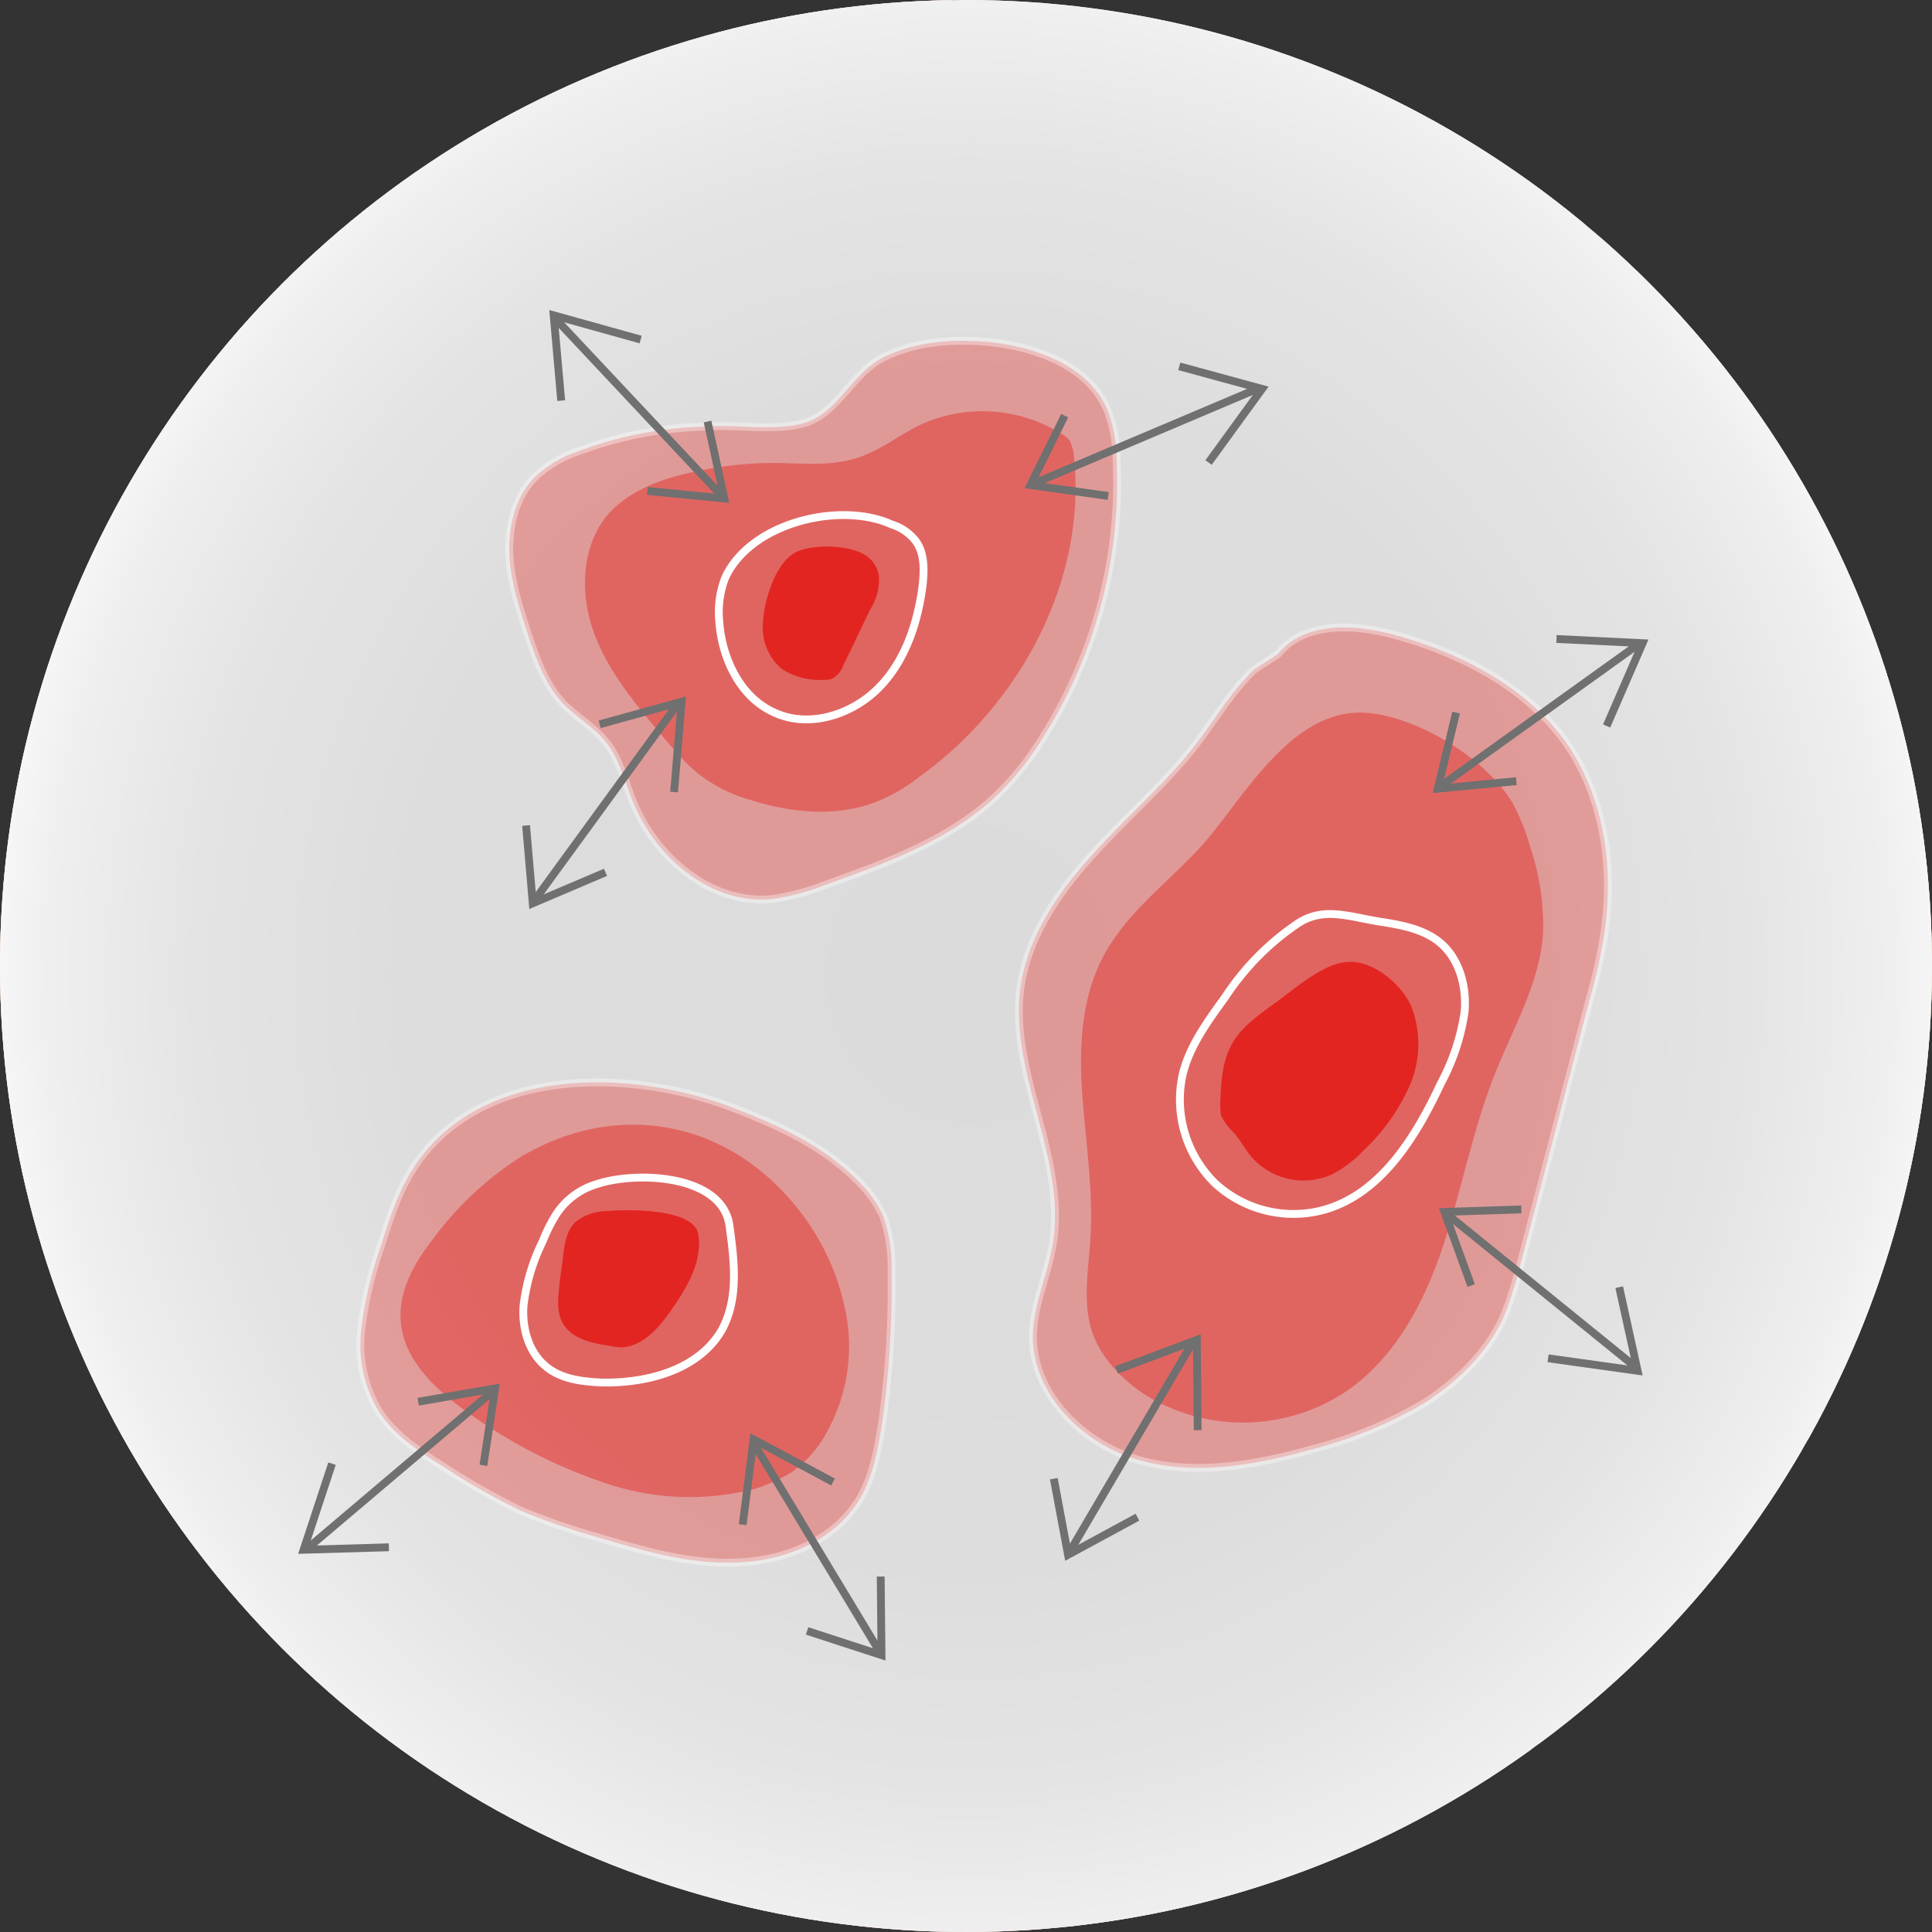 <svg id="Calque_2" xmlns="http://www.w3.org/2000/svg" xmlns:xlink="http://www.w3.org/1999/xlink" width="247" height="247" viewBox="0 0 247 247">
  <rect x="0" y="0" width="247" height="247" fill="#333333" stroke="none"/>
  <defs>
    <clipPath id="clip-path">
      <circle id="Ellipse_137" data-name="Ellipse 137" cx="123.5" cy="123.5" r="123.5"/>
    </clipPath>
    <radialGradient id="radial-gradient" cx="0.5" cy="0.5" r="0.497" gradientUnits="objectBoundingBox">
      <stop offset="0" stop-color="#dbdbdb"/>
      <stop offset="0.521" stop-color="#ddd"/>
      <stop offset="0.709" stop-color="#e4e4e4"/>
      <stop offset="0.842" stop-color="#efefef"/>
      <stop offset="0.944" stop-color="#fff"/>
    </radialGradient>
    <clipPath id="clip-path-6">
      <circle id="Ellipse_1541" data-name="Ellipse 1541" cx="123.5" cy="123.5" r="123.5" transform="translate(0 0)"/>
    </clipPath>
  </defs>
  <g id="Groupe_1811" data-name="Groupe 1811">
    <g id="Groupe_1806" data-name="Groupe 1806" transform="translate(0)" clip-path="url(#clip-path)">
      <rect id="Rectangle_1107" data-name="Rectangle 1107" width="286.563" height="289.771" transform="translate(-19.354 -20.316)" fill="url(#radial-gradient)"/>
    </g>
    <g id="Groupe_1807" data-name="Groupe 1807" clip-path="url(#clip-path)">
      <path id="Tracé_24831" data-name="Tracé 24831" d="M5.86,53.184c10.8-6.95,43.305-10.693,59.879-14.007C82.312,35.755,72.368-.6,72.368-.6L142.4.9s-8.233,24.486,2.78,33.575S238,39.177,249.117,59.065C260.131,78.953,282.264,143,289.963,177.219L261.2,249.073s-27.587-102.756-30.9-102.756-25.448,85.007-13.259,111.524,20.316,37.852,20.316,37.852H-10.5V56.713Z" transform="translate(-17.301 -16.615)" fill="#ffc7ae" stroke="#111" stroke-width="1"/>
    </g>
    <g id="Groupe_1808" data-name="Groupe 1808" clip-path="url(#clip-path)">
      <path id="Tracé_24832" data-name="Tracé 24832" d="M108.507,239.711V129.363s-2.139-14.863,12.4-14.863h65.76" transform="translate(-9.066 -8.643)" fill="none" stroke="#4a81d1" stroke-width="1"/>
      <path id="Tracé_24833" data-name="Tracé 24833" d="M166.077,88s5.667,28.335-15.077,28.335" transform="translate(-6.115 -10.478)" fill="none" stroke="#4a81d1" stroke-width="1"/>
      <line id="Ligne_662" data-name="Ligne 662" y1="49.614" transform="translate(99.442 71.106)" fill="none" stroke="#4a81d1" stroke-width="1"/>
      <path id="Tracé_24834" data-name="Tracé 24834" d="M81.4,96.207s28.977-2.994,28.977,21.706" transform="translate(-10.936 -9.918)" fill="none" stroke="#4a81d1" stroke-width="1"/>
    </g>
    <g id="Groupe_1809" data-name="Groupe 1809" clip-path="url(#clip-path)">
      <path id="Tracé_24835" data-name="Tracé 24835" d="M118.107,233.411V123.063s-2.139-14.863,12.4-14.863h65.76" transform="translate(-8.401 -9.079)" fill="none" stroke="#db2c2c" stroke-width="1"/>
      <path id="Tracé_24836" data-name="Tracé 24836" d="M175.677,81.6s5.667,28.336-15.077,28.336" transform="translate(-5.45 -10.922)" fill="none" stroke="#db2c2c" stroke-width="1"/>
      <line id="Ligne_663" data-name="Ligne 663" y1="49.721" transform="translate(109.706 64.263)" fill="none" stroke="#db2c2c" stroke-width="1"/>
      <path id="Tracé_24837" data-name="Tracé 24837" d="M91,89.807s28.977-2.994,28.977,21.706" transform="translate(-10.271 -10.361)" fill="none" stroke="#db2c2c" stroke-width="1"/>
    </g>
    <g id="Groupe_1810" data-name="Groupe 1810" clip-path="url(#clip-path)">
      <path id="Tracé_24838" data-name="Tracé 24838" d="M143.777,140.272s-10.693-20.209-35.393-9.837-10.479,36.676.642,48.117,28.763,31.543,44.481,25.769,22.668-27.8,22.348-41.381c-.214-13.58-5.132-38.6-25.128-43.2-11.655-2.673-20.744,3.422-25.342,8.233" transform="translate(-10.012 -8.325)" fill="#e32521" stroke="#fff" stroke-width="1"/>
      <path id="Tracé_24839" data-name="Tracé 24839" d="M173.8,137.3s5.026,14.114.748,28.015" transform="translate(-4.535 -7.064)" fill="none" stroke="#111" stroke-width="1"/>
      <path id="Tracé_24840" data-name="Tracé 24840" d="M99.7,131.1a19.858,19.858,0,0,0-9.2,18.605" transform="translate(-10.31 -7.493)" fill="none" stroke="#111" stroke-width="1"/>
      <path id="Tracé_24841" data-name="Tracé 24841" d="M115.373,132.5s-13.152,2.245-13.473,18.712" transform="translate(-9.516 -7.396)" fill="#e32521" stroke="#fff" stroke-width="1"/>
      <path id="Tracé_24842" data-name="Tracé 24842" d="M141.958,122.2s-7.7.642-10.158,4.812" transform="translate(-7.445 -8.11)" fill="#e32521"/>
    </g>
  </g>
  <g id="Calque_2-2" data-name="Calque_2" transform="translate(-15.5 -15.5)">
    <g id="Groupe_1893" data-name="Groupe 1893" transform="translate(15.5 15.5)">
      <g id="Groupe_1872" data-name="Groupe 1872" transform="translate(0)" clip-path="url(#clip-path-6)">
        <rect id="Rectangle_1141" data-name="Rectangle 1141" width="286.563" height="289.771" transform="translate(-19.354 -20.316)" fill="url(#radial-gradient)"/>
      </g>
      <g id="Groupe_1873" data-name="Groupe 1873" clip-path="url(#clip-path)">
        <path id="Tracé_24889" data-name="Tracé 24889" d="M85.382,70.311a15.173,15.173,0,0,0-5.56,3.208c-2.566,2.459-3.529,6.2-3.422,9.837.107,3.529,1.283,7.057,2.352,10.372,1.069,3.208,2.245,6.523,4.6,8.982,1.711,1.711,3.956,2.994,5.453,4.919,1.711,2.139,2.352,5.026,3.422,7.592,2.887,7.164,10.051,13.152,17.75,12.4a30.812,30.812,0,0,0,6.843-1.818c8.019-2.887,16.36-5.881,22.348-11.869a38.126,38.126,0,0,0,5.453-6.95,61.059,61.059,0,0,0,9.41-35.713,17.726,17.726,0,0,0-1.176-6.2c-2.352-5.56-8.982-8.019-15.077-8.661-4.6-.428-9.516-.107-13.687,2.032-3.742,1.925-5.56,6.629-9.41,8.126-3.742,1.39-9.2.321-13.152.642A49.7,49.7,0,0,0,85.382,70.311Z" transform="translate(-11.282 -12.678)" fill="#e32521" stroke="#fff" stroke-width="1" opacity="0.36"/>
      </g>
      <g id="Groupe_1874" data-name="Groupe 1874" clip-path="url(#clip-path)">
        <path id="Tracé_24890" data-name="Tracé 24890" d="M167.344,95.952c-2.78,2.673-4.812,6.095-7.164,9.2-3.956,5.239-9.089,9.516-13.473,14.435-4.384,4.812-8.34,10.586-9.2,17.108-1.39,10.906,5.881,21.6,4.17,32.506-.642,3.956-2.459,7.806-2.566,11.762-.107,7.592,6.416,14.007,13.687,16.039s15.077.535,22.348-1.5a54.721,54.721,0,0,0,14.114-5.881c4.277-2.78,8.126-6.523,10.158-11.227a50.013,50.013,0,0,0,1.818-5.667c3.1-11.762,6.095-23.417,9.2-35.179a64.288,64.288,0,0,0,1.5-6.523c1.6-8.554.535-17.964-4.277-25.235-5.026-7.485-13.687-11.976-22.348-14.328-5.132-1.39-11.548-1.711-14.863,2.459Z" transform="translate(-7.061 -10.303)" fill="#e32521" stroke="#fff" stroke-width="1" opacity="0.36"/>
      </g>
      <g id="Groupe_1875" data-name="Groupe 1875" clip-path="url(#clip-path)">
        <path id="Tracé_24891" data-name="Tracé 24891" d="M65.763,155.271c-2.245,3.208-3.422,6.95-4.6,10.693a49.811,49.811,0,0,0-2.459,10.479,16.487,16.487,0,0,0,2.139,10.372c1.925,3.1,5.132,5.239,8.233,7.164a91.542,91.542,0,0,0,9.944,5.667,89.494,89.494,0,0,0,10.265,3.529c5.774,1.711,11.655,3.422,17.643,3.1,5.988-.214,12.19-2.78,15.4-7.913,1.711-2.78,2.352-6.2,2.887-9.41a123.485,123.485,0,0,0,1.283-19.888,19.867,19.867,0,0,0-1.069-7.057,14.978,14.978,0,0,0-3.208-4.491c-4.384-4.491-10.265-7.164-16.146-9.41C93.457,143.295,74.531,142.653,65.763,155.271Z" transform="translate(-12.513 -6.536)" fill="#e32521" stroke="#fff" stroke-width="1" opacity="0.36"/>
      </g>
      <g id="Groupe_1876" data-name="Groupe 1876" clip-path="url(#clip-path)">
        <path id="Tracé_24892" data-name="Tracé 24892" d="M98.977,72.508c-3.956.855-7.913,2.352-10.586,5.346-3.422,4.063-3.636,10.051-1.818,15.077s5.346,9.2,8.768,13.259c1.818,2.139,3.636,4.384,6.095,5.881a19.869,19.869,0,0,0,5.346,2.352c5.132,1.6,10.8,2.139,15.825.214a22.15,22.15,0,0,0,5.56-3.208c12.938-9.3,21.492-25.235,19.781-41.06a5.71,5.71,0,0,0-.535-1.925,3.342,3.342,0,0,0-1.176-.962,19.072,19.072,0,0,0-18.391-.855c-2.032,1.069-3.956,2.459-6.095,3.422-3.315,1.5-6.416,1.39-9.944,1.283A47.08,47.08,0,0,0,98.977,72.508Z" transform="translate(-10.656 -12.094)" fill="#e32521" opacity="0.45"/>
      </g>
      <g id="Groupe_1877" data-name="Groupe 1877" clip-path="url(#clip-path)">
        <path id="Tracé_24893" data-name="Tracé 24893" d="M160.2,117.7c-4.277,4.7-9.516,8.447-12.51,14.007-2.887,5.346-3.208,11.655-2.78,17.75s1.39,12.083,1.069,18.071c-.214,4.063-1.069,8.233.107,12.083,1.069,3.422,3.742,6.2,6.736,8.233a23.821,23.821,0,0,0,26.09-.535c6.2-4.384,9.837-11.441,12.19-18.605s3.742-14.649,6.523-21.706c2.352-5.988,5.774-11.655,6.2-18.071a31.39,31.39,0,0,0-1.6-10.906,28.422,28.422,0,0,0-2.245-5.667c-3.315-5.774-12.831-11.655-19.674-11.655C171.214,100.807,165.333,111.927,160.2,117.7Z" transform="translate(-6.547 -9.599)" fill="#e32521" opacity="0.45"/>
      </g>
      <g id="Groupe_1878" data-name="Groupe 1878" clip-path="url(#clip-path)">
        <path id="Tracé_24894" data-name="Tracé 24894" d="M78.8,154.065a41.915,41.915,0,0,0-11.227,10.479c-2.352,2.994-4.384,6.523-4.17,10.372.321,5.56,5.239,9.623,9.837,12.724a65.468,65.468,0,0,0,16.894,8.34,33.4,33.4,0,0,0,18.605.535,20.61,20.61,0,0,0,4.7-2.139,15.522,15.522,0,0,0,3.849-4.063,22.617,22.617,0,0,0,3.208-15.29,30.448,30.448,0,0,0-6.416-14.435C105.1,149.36,91.095,146.794,78.8,154.065Z" transform="translate(-12.183 -6.186)" fill="#e32521" opacity="0.45"/>
      </g>
      <g id="Groupe_1879" data-name="Groupe 1879" clip-path="url(#clip-path)">
        <path id="Tracé_24895" data-name="Tracé 24895" d="M102.251,85.12a12.135,12.135,0,0,0-.748,5.56c.321,4.7,2.673,9.73,7.057,11.655,4.384,2.032,9.837.321,13.259-3.1S126.844,91,127.485,86.19c.214-1.925.321-4.17-.855-5.774a6.279,6.279,0,0,0-3.1-2.139C116.9,75.283,105.459,78.063,102.251,85.12Z" transform="translate(-9.546 -11.234)" fill="none" stroke="#fff" stroke-width="1"/>
      </g>
      <g id="Groupe_1880" data-name="Groupe 1880" clip-path="url(#clip-path)">
        <path id="Tracé_24896" data-name="Tracé 24896" d="M106.7,91.168a6.854,6.854,0,0,0,2.459,5.346A8.987,8.987,0,0,0,114.4,97.9a3.638,3.638,0,0,0,1.069-.107,3.185,3.185,0,0,0,1.6-1.925c1.176-2.352,2.245-4.7,3.422-7.057a7.044,7.044,0,0,0,1.069-4.063,3.711,3.711,0,0,0-1.283-2.459c-1.925-1.711-7.057-1.818-9.3-.748C108.2,82.935,106.7,88.174,106.7,91.168Z" transform="translate(-9.183 -10.973)" fill="#e32521"/>
      </g>
      <g id="Groupe_1881" data-name="Groupe 1881" clip-path="url(#clip-path)">
        <path id="Tracé_24897" data-name="Tracé 24897" d="M168.136,135.953c-2.032,1.5-4.17,2.994-5.346,5.239s-1.283,4.812-1.39,7.271a9.2,9.2,0,0,0,.107,1.711,7.479,7.479,0,0,0,1.6,2.139c.855.962,1.5,2.245,2.352,3.208a8.84,8.84,0,0,0,10.265,2.139,15.447,15.447,0,0,0,3.956-2.994,25.926,25.926,0,0,0,5.988-8.447,13.37,13.37,0,0,0,.107-10.158c-1.283-2.673-4.491-5.453-7.592-5.56C174.659,130.393,170.81,134.136,168.136,135.953Z" transform="translate(-5.394 -7.535)" fill="#e32521"/>
      </g>
      <g id="Groupe_1882" data-name="Groupe 1882" clip-path="url(#clip-path)">
        <path id="Tracé_24898" data-name="Tracé 24898" d="M162.377,135.387c-2.245,3.1-4.6,6.309-5.453,9.944a14.957,14.957,0,0,0,4.17,13.9,14.8,14.8,0,0,0,14.114,3.315c7.164-2.139,11.548-9.3,14.756-16.146a27.813,27.813,0,0,0,2.994-8.982c.321-3.1-.535-6.629-2.887-8.768-2.139-1.925-5.132-2.459-7.913-2.887-4.063-.642-7.378-2.032-10.8.428A33.426,33.426,0,0,0,162.377,135.387Z" transform="translate(-5.73 -7.93)" fill="none" stroke="#fff" stroke-width="1"/>
      </g>
      <g id="Groupe_1883" data-name="Groupe 1883" clip-path="url(#clip-path)">
        <path id="Tracé_24899" data-name="Tracé 24899" d="M88.507,160.307a6.661,6.661,0,0,0-4.063,1.39c-1.176,1.176-1.39,2.887-1.6,4.491-.107,1.176-.321,2.245-.428,3.422-.214,1.818-.428,3.742.535,5.239,1.176,1.818,3.635,2.352,5.774,2.673a8.253,8.253,0,0,0,1.6.214c2.566-.107,4.6-2.245,6.095-4.384,2.139-2.994,4.277-6.416,3.742-10.051C99.627,159.879,90.859,160.093,88.507,160.307Z" transform="translate(-10.878 -5.477)" fill="#e32521"/>
      </g>
      <g id="Groupe_1884" data-name="Groupe 1884" clip-path="url(#clip-path)">
        <path id="Tracé_24900" data-name="Tracé 24900" d="M87.4,157.156a9.32,9.32,0,0,0-5.132,3.849,20.447,20.447,0,0,0-1.711,3.422A25.214,25.214,0,0,0,78.1,172.66c-.214,2.887.642,5.988,2.887,7.806,1.925,1.6,4.6,1.925,7.164,2.032,5.774.107,12.19-1.6,15.184-6.523,2.352-4.063,1.711-9.089,1.069-13.687C103.337,155.873,92.43,155.445,87.4,157.156Z" transform="translate(-11.166 -5.748)" fill="none" stroke="#fff" stroke-width="1"/>
      </g>
      <g id="Groupe_1885" data-name="Groupe 1885" clip-path="url(#clip-path)">
        <line id="Ligne_676" data-name="Ligne 676" y1="12.19" x2="28.763" transform="translate(131.947 49.721)" fill="none" stroke="#707070" stroke-width="1"/>
        <path id="Tracé_24901" data-name="Tracé 24901" d="M156.5,59.3l10.586,2.887-6.843,9.41" transform="translate(-5.734 -12.466)" fill="none" stroke="#707070" stroke-width="1"/>
        <path id="Tracé_24902" data-name="Tracé 24902" d="M143.084,65.2,138.7,74.075l9.944,1.39" transform="translate(-6.967 -12.058)" fill="none" stroke="#707070" stroke-width="1"/>
      </g>
      <g id="Groupe_1886" data-name="Groupe 1886" clip-path="url(#clip-path)">
        <line id="Ligne_677" data-name="Ligne 677" y1="26.945" x2="15.825" transform="translate(136.652 171.617)" fill="none" stroke="#707070" stroke-width="1"/>
        <path id="Tracé_24903" data-name="Tracé 24903" d="M149,179.549l10.265-3.849.107,11.548" transform="translate(-6.253 -4.404)" fill="none" stroke="#707070" stroke-width="1"/>
        <path id="Tracé_24904" data-name="Tracé 24904" d="M141.5,192.3l1.818,9.73,8.875-4.812" transform="translate(-6.773 -3.254)" fill="none" stroke="#707070" stroke-width="1"/>
      </g>
      <g id="Groupe_1887" data-name="Groupe 1887" clip-path="url(#clip-path)">
        <line id="Ligne_678" data-name="Ligne 678" x1="16.146" y1="26.732" transform="translate(96.448 184.662)" fill="none" stroke="#707070" stroke-width="1"/>
        <path id="Tracé_24905" data-name="Tracé 24905" d="M104.3,198.506l1.39-10.906,10.158,5.453" transform="translate(-9.349 -3.58)" fill="none" stroke="#707070" stroke-width="1"/>
        <path id="Tracé_24906" data-name="Tracé 24906" d="M112,210.95l9.516,3.1L121.41,204" transform="translate(-8.816 -2.444)" fill="none" stroke="#707070" stroke-width="1"/>
      </g>
      <g id="Groupe_1888" data-name="Groupe 1888" clip-path="url(#clip-path)">
        <line id="Ligne_679" data-name="Ligne 679" x1="23.845" y2="20.209" transform="translate(39.349 177.712)" fill="none" stroke="#707070" stroke-width="1"/>
        <path id="Tracé_24907" data-name="Tracé 24907" d="M62.706,201.193l-10.906.321L55.435,190.5" transform="translate(-12.986 -3.379)" fill="none" stroke="#707070" stroke-width="1"/>
        <path id="Tracé_24908" data-name="Tracé 24908" d="M73.84,191.337l1.5-9.837L65.5,183.211" transform="translate(-12.037 -4.002)" fill="none" stroke="#707070" stroke-width="1"/>
      </g>
      <g id="Groupe_1889" data-name="Groupe 1889" clip-path="url(#clip-path)">
        <line id="Ligne_680" data-name="Ligne 680" y1="18.177" x2="25.342" transform="translate(184.02 82.44)" fill="none" stroke="#707070" stroke-width="1"/>
        <path id="Tracé_24909" data-name="Tracé 24909" d="M201.6,91.9l11.013.535-4.6,10.586" transform="translate(-2.61 -10.208)" fill="none" stroke="#707070" stroke-width="1"/>
        <path id="Tracé_24910" data-name="Tracé 24910" d="M189.752,100.7l-2.352,9.73,10.051-.962" transform="translate(-3.594 -9.599)" fill="none" stroke="#707070" stroke-width="1"/>
      </g>
      <g id="Groupe_1890" data-name="Groupe 1890" clip-path="url(#clip-path)">
        <line id="Ligne_681" data-name="Ligne 681" x2="24.272" y2="19.674" transform="translate(184.769 155.043)" fill="none" stroke="#707070" stroke-width="1"/>
        <path id="Tracé_24911" data-name="Tracé 24911" d="M209.689,169.4l2.352,10.693-11.441-1.6" transform="translate(-2.679 -4.84)" fill="none" stroke="#707070" stroke-width="1"/>
        <path id="Tracé_24912" data-name="Tracé 24912" d="M198.037,160.1l-9.837.321,3.422,9.41" transform="translate(-3.538 -5.484)" fill="none" stroke="#707070" stroke-width="1"/>
      </g>
      <g id="Groupe_1891" data-name="Groupe 1891" clip-path="url(#clip-path)">
        <line id="Ligne_682" data-name="Ligne 682" y1="25.235" x2="18.391" transform="translate(68.219 90.032)" fill="none" stroke="#707070" stroke-width="1"/>
        <path id="Tracé_24913" data-name="Tracé 24913" d="M87.2,102.287,97.679,99.4l-.962,11.548" transform="translate(-10.534 -9.689)" fill="none" stroke="#707070" stroke-width="1"/>
        <path id="Tracé_24914" data-name="Tracé 24914" d="M78.4,114.2l.855,9.944,9.3-3.956" transform="translate(-11.143 -8.664)" fill="none" stroke="#707070" stroke-width="1"/>
      </g>
      <g id="Groupe_1892" data-name="Groupe 1892" clip-path="url(#clip-path)">
        <line id="Ligne_683" data-name="Ligne 683" x1="21.385" y1="22.775" transform="translate(71.106 40.846)" fill="none" stroke="#707070" stroke-width="1"/>
        <path id="Tracé_24915" data-name="Tracé 24915" d="M82.662,64.106,81.7,53.2l11.12,3.1" transform="translate(-10.915 -12.889)" fill="none" stroke="#707070" stroke-width="1"/>
        <path id="Tracé_24916" data-name="Tracé 24916" d="M92.9,74.775l9.837.962L100.6,65.9" transform="translate(-10.139 -12.009)" fill="none" stroke="#707070" stroke-width="1"/>
      </g>
    </g>
  </g>
</svg>
